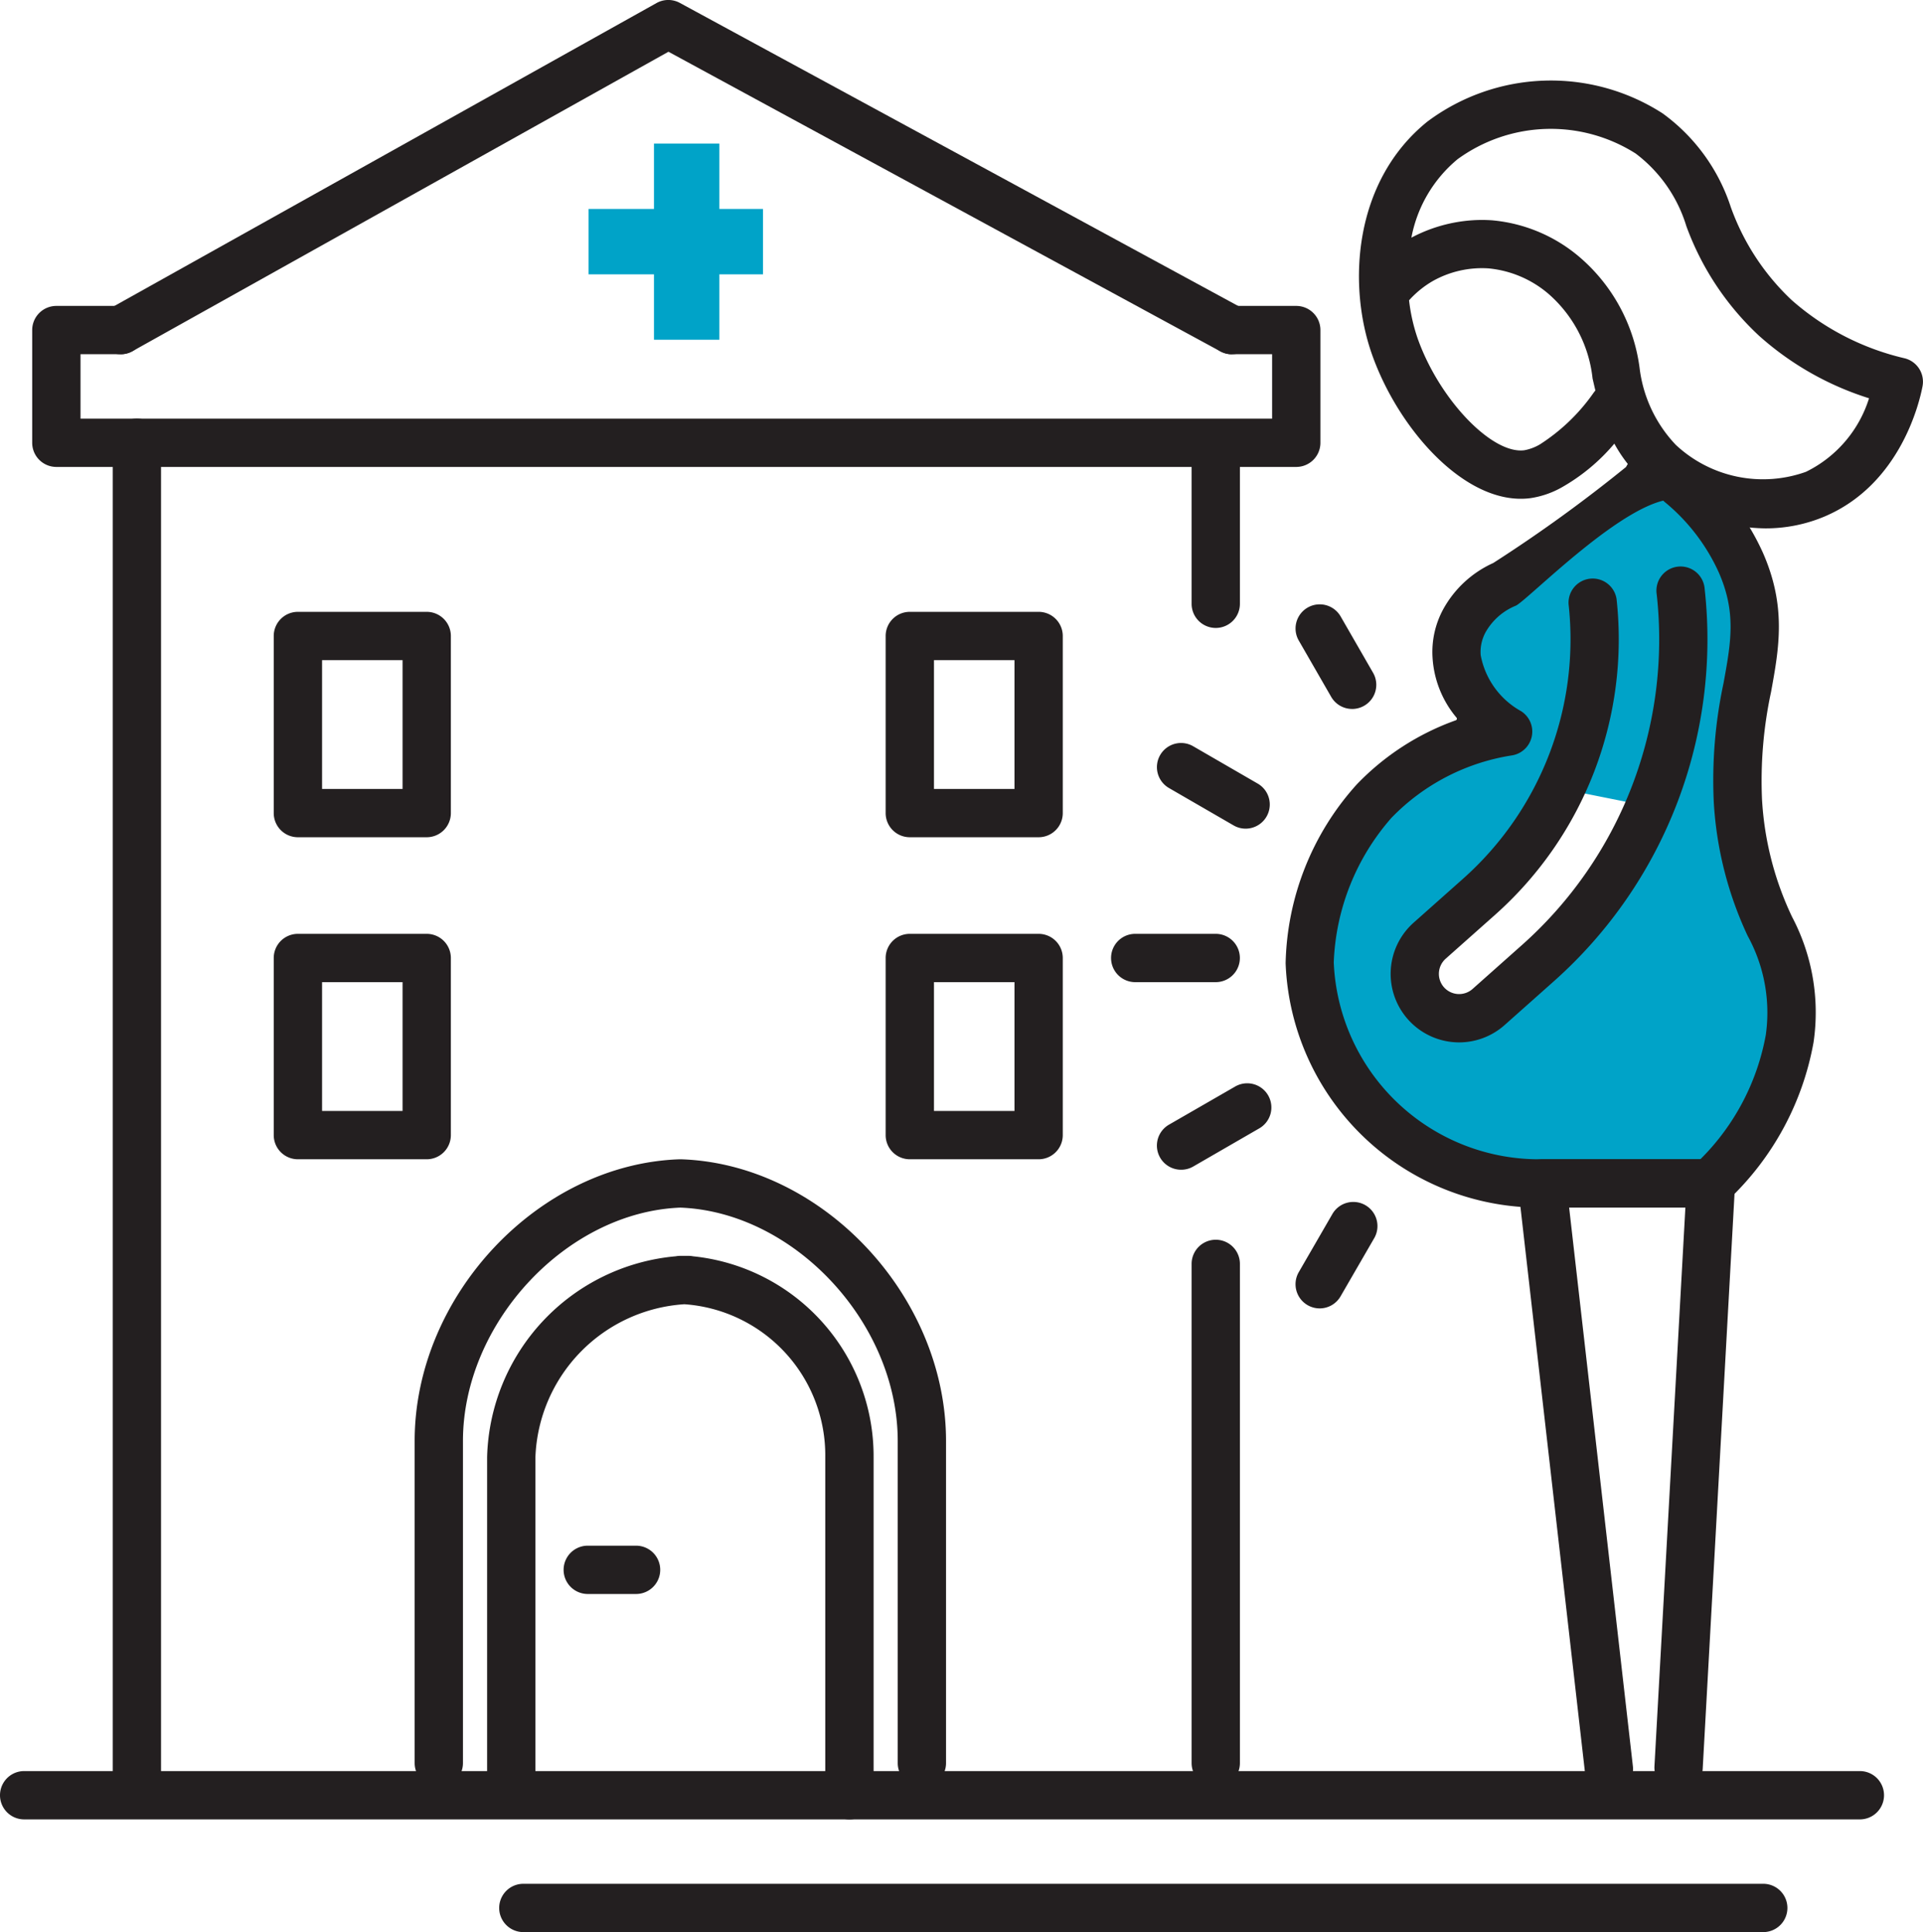 <svg id="Group_290" data-name="Group 290" xmlns="http://www.w3.org/2000/svg" width="88.213" height="88.641" viewBox="0 0 88.213 88.641">
  <path id="Path_1163" data-name="Path 1163" d="M6,9H6Z" transform="translate(42 29)" fill="#231f20"/>
  <g id="Group_273" data-name="Group 273" transform="translate(5.171 19.206)">
    <path id="Path_1134" data-name="Path 1134" d="M532.5,472.139v0Z" transform="translate(-531.392 -470.963)" fill="#231f20"/>
    <path id="Path_1135" data-name="Path 1135" d="M532.108,534.073A1.144,1.144,0,0,1,531,532.9V471.723a1.11,1.11,0,1,1,2.216,0V532.9A1.144,1.144,0,0,1,532.108,534.073Z" transform="translate(-531 -470.547)" fill="#231f20"/>
  </g>
  <g id="Group_274" data-name="Group 274" transform="translate(54.662 19.945)">
    <path id="Path_1136" data-name="Path 1136" d="M599.5,473.047v0Z" transform="translate(-598.392 -471.939)" fill="#231f20"/>
    <path id="Path_1137" data-name="Path 1137" d="M599.108,480.411A1.108,1.108,0,0,1,598,479.3v-6.648a1.108,1.108,0,0,1,2.216,0V479.3A1.108,1.108,0,0,1,599.108,480.411Z" transform="translate(-598 -471.547)" fill="#231f20"/>
  </g>
  <g id="Group_275" data-name="Group 275" transform="translate(54.662 56.878)">
    <path id="Path_1138" data-name="Path 1138" d="M599.5,523.047v0Z" transform="translate(-598.392 -521.939)" fill="#231f20"/>
    <path id="Path_1139" data-name="Path 1139" d="M599.108,546.662A1.108,1.108,0,0,1,598,545.554v-22.9a1.108,1.108,0,1,1,2.216,0v22.9A1.108,1.108,0,0,1,599.108,546.662Z" transform="translate(-598 -521.547)" fill="#231f20"/>
  </g>
  <g id="Group_276" data-name="Group 276" transform="translate(4.432)">
    <path id="Path_1140" data-name="Path 1140" d="M582.076,460.8a1.109,1.109,0,0,1-.528-.134L556.231,446.92l-24.583,13.736a1.108,1.108,0,1,1-1.08-1.935l25.115-14.035a1.108,1.108,0,0,1,1.069-.007l25.854,14.035a1.108,1.108,0,0,1-.53,2.082Z" transform="translate(-529.999 -444.546)" fill="#231f20"/>
  </g>
  <path id="Path_1141" data-name="Path 1141" d="M624.992,489.487c-.293-5.106,1.772-7.2.136-10.921-.758-1.723-2.926-3.294-3.787-4.02l-5.171,3.324c-.739.739-2.767,1.543-3.723,3.359a3,3,0,0,0-.361,1.624c.073,1.966,1.986,3.224,2.365,3.464a10.926,10.926,0,0,0-6.152,3.192,11.615,11.615,0,0,0-2.955,7.421A10.537,10.537,0,0,0,616,507.049h7.745a12.215,12.215,0,0,0,3.625-6.641C628.02,496.147,625.314,495.106,624.992,489.487Zm-12.515,9.436c-1.75.041-2.424-.747-2.216-2.216,2.871-2.678,6.183-6.024,6.648-8.125l3.693.739C619.954,492.675,616.2,495.829,612.476,498.923Z" transform="translate(-545.257 -452.386)" fill="#00a3c8"/>
  <g id="Group_277" data-name="Group 277" transform="translate(58.978 21.03)">
    <path id="Path_1142" data-name="Path 1142" d="M623.315,507.387H615.6a11.653,11.653,0,0,1-11.759-11.206,12.635,12.635,0,0,1,3.263-8.207,11.785,11.785,0,0,1,4.543-2.942.077.077,0,0,0,.032-.123,4.718,4.718,0,0,1-1.1-2.783,4.108,4.108,0,0,1,.487-2.181,4.935,4.935,0,0,1,2.3-2.13,67.35,67.35,0,0,0,6.092-4.406c.3-.608.9-.428,1.477,0,.466.349,1.321,1.477.739,1.477-2.216,0-6.645,4.554-7.264,4.884a2.806,2.806,0,0,0-1.388,1.208,1.884,1.884,0,0,0-.233,1.065,3.716,3.716,0,0,0,1.851,2.569,1.108,1.108,0,0,1-.422,2.031,9.78,9.78,0,0,0-5.521,2.862,10.645,10.645,0,0,0-2.648,6.635,9.426,9.426,0,0,0,9.543,9.031h7.239a.087.087,0,0,0,.062-.027,10.738,10.738,0,0,0,2.974-5.673,7.31,7.31,0,0,0-.83-4.547,16.7,16.7,0,0,1-1.556-6.142,21.335,21.335,0,0,1,.448-5.454c.343-1.881.591-3.24-.22-5.085a8.953,8.953,0,0,0-2.476-3.225,1.108,1.108,0,0,1,1.429-1.694,11.153,11.153,0,0,1,3.076,4.027c1.084,2.468.738,4.366.372,6.375a19.415,19.415,0,0,0-.416,4.93,14.408,14.408,0,0,0,1.382,5.4,9.4,9.4,0,0,1,.982,5.751,13.134,13.134,0,0,1-3.919,7.237A1.178,1.178,0,0,1,623.315,507.387Z" transform="translate(-603.844 -473.016)" fill="#231f20"/>
  </g>
  <g id="Group_278" data-name="Group 278" transform="translate(62.339 3.694)">
    <path id="Path_1143" data-name="Path 1143" d="M627.027,470.094a8.525,8.525,0,0,1-5.609-2.207,6.609,6.609,0,0,1-1.309-1.68,8.88,8.88,0,0,1-2.459,2.033,4.176,4.176,0,0,1-1.395.469c-2.93.377-6.056-3.143-7.273-6.623-1.129-3.231-.812-7.942,2.55-10.653a9.463,9.463,0,0,1,10.79-.378,8.6,8.6,0,0,1,3.129,4.3,10.885,10.885,0,0,0,2.79,4.264,11.906,11.906,0,0,0,5.186,2.673,1.108,1.108,0,0,1,.82,1.281c-.14.736-1.01,4.482-4.468,5.966A6.927,6.927,0,0,1,627.027,470.094Zm-13-14.149q.229,0,.467.016a7.153,7.153,0,0,1,3.961,1.638,8.066,8.066,0,0,1,2.811,5.126,6.193,6.193,0,0,0,1.665,3.541A5.853,5.853,0,0,0,628.9,467.5a5.626,5.626,0,0,0,2.893-3.374,13.728,13.728,0,0,1-5.045-2.867,12.892,12.892,0,0,1-3.337-5.034,6.557,6.557,0,0,0-2.323-3.327,7.263,7.263,0,0,0-8.17.26,6.15,6.15,0,0,0-2.119,3.6A6.947,6.947,0,0,1,614.024,455.945Zm-3.335,3.686a8.228,8.228,0,0,0,.385,1.723c.979,2.8,3.41,5.348,4.9,5.157a2.171,2.171,0,0,0,.714-.267,8.772,8.772,0,0,0,2.47-2.376c.025-.033.051-.066.078-.1-.045-.186-.087-.37-.129-.552a6,6,0,0,0-2.031-3.888,4.944,4.944,0,0,0-2.741-1.161,4.605,4.605,0,0,0-2.551.577,4.488,4.488,0,0,0-1.074.864Z" transform="translate(-608.394 -449.548)" fill="#231f20"/>
  </g>
  <g id="Group_279" data-name="Group 279" transform="translate(63.793 26.041)">
    <path id="Path_1144" data-name="Path 1144" d="M613.506,501.582a3.144,3.144,0,0,1-2.09-5.493l2.272-2.02a14.7,14.7,0,0,0,4.836-12.59,1.108,1.108,0,0,1,2.2-.244,16.918,16.918,0,0,1-5.567,14.49l-2.272,2.019a.93.93,0,0,0-.077,1.31.93.93,0,0,0,1.311.077l2.271-2.02a18.769,18.769,0,0,0,6.177-16.081,1.108,1.108,0,1,1,2.2-.245,20.987,20.987,0,0,1-6.907,17.982l-2.271,2.02A3.144,3.144,0,0,1,613.506,501.582Z" transform="translate(-610.362 -479.8)" fill="#231f20"/>
  </g>
  <g id="Group_280" data-name="Group 280" transform="translate(69.631 53.185)">
    <path id="Path_1145" data-name="Path 1145" d="M622.437,545.632a1.108,1.108,0,0,1-1.1-.982l-3.066-26.869a1.109,1.109,0,0,1,1.1-1.234h7.745a1.108,1.108,0,0,1,1.107,1.169l-1.483,26.8a1.108,1.108,0,1,1-2.213-.123l1.419-25.632h-5.333l2.925,25.636a1.108,1.108,0,0,1-.975,1.226A1.054,1.054,0,0,1,622.437,545.632Z" transform="translate(-618.264 -516.547)" fill="#231f20"/>
  </g>
  <g id="Group_281" data-name="Group 281" transform="translate(50.968 42.843)">
    <path id="Path_1146" data-name="Path 1146" d="M597.8,504.763h-3.693a1.108,1.108,0,0,1,0-2.216H597.8a1.108,1.108,0,1,1,0,2.216Z" transform="translate(-593 -502.547)" fill="#231f20"/>
  </g>
  <g id="Group_282" data-name="Group 282" transform="translate(53.071 49.715)">
    <path id="Path_1147" data-name="Path 1147" d="M596.955,515.8a1.108,1.108,0,0,1-.555-2.068L599.406,512a1.108,1.108,0,1,1,1.108,1.918l-3.006,1.737A1.1,1.1,0,0,1,596.955,515.8Z" transform="translate(-595.846 -511.85)" fill="#231f20"/>
  </g>
  <g id="Group_283" data-name="Group 283" transform="translate(59.43 55.163)">
    <path id="Path_1148" data-name="Path 1148" d="M605.562,524.089a1.109,1.109,0,0,1-.959-1.663l1.531-2.648a1.108,1.108,0,1,1,1.918,1.109l-1.531,2.647A1.108,1.108,0,0,1,605.562,524.089Z" transform="translate(-604.455 -519.225)" fill="#231f20"/>
  </g>
  <g id="Group_284" data-name="Group 284" transform="translate(59.43 27.726)">
    <path id="Path_1149" data-name="Path 1149" d="M607.051,486.881a1.106,1.106,0,0,1-.961-.555l-1.487-2.583a1.108,1.108,0,1,1,1.921-1.105l1.487,2.583a1.108,1.108,0,0,1-.96,1.661Z" transform="translate(-604.455 -482.082)" fill="#231f20"/>
  </g>
  <g id="Group_285" data-name="Group 285" transform="translate(53.071 34.087)">
    <path id="Path_1150" data-name="Path 1150" d="M599.915,494.623a1.1,1.1,0,0,1-.554-.15l-2.962-1.714a1.107,1.107,0,1,1,1.109-1.917l2.962,1.714a1.108,1.108,0,0,1-.555,2.067Z" transform="translate(-595.846 -490.693)" fill="#231f20"/>
  </g>
  <g id="Group_286" data-name="Group 286" transform="translate(0 81.254)">
    <path id="Path_1151" data-name="Path 1151" d="M609.317,556.763H525.108a1.108,1.108,0,0,1,0-2.216h84.209a1.108,1.108,0,0,1,0,2.216Z" transform="translate(-524 -554.547)" fill="#231f20"/>
  </g>
  <g id="Group_287" data-name="Group 287" transform="translate(22.899 86.425)">
    <path id="Path_1152" data-name="Path 1152" d="M612.986,563.763H556.108a1.108,1.108,0,1,1,0-2.216h56.878a1.108,1.108,0,0,1,0,2.216Z" transform="translate(-555 -561.547)" fill="#231f20"/>
  </g>
  <rect id="Rectangle_237" data-name="Rectangle 237" width="3" height="9" transform="translate(30 6.586)" fill="#00a3c8"/>
  <rect id="Rectangle_238" data-name="Rectangle 238" width="8" height="3" transform="translate(27 9.586)" fill="#00a3c8"/>
  <g id="Group_288" data-name="Group 288" transform="translate(22.345 57.617)">
    <path id="Path_1153" data-name="Path 1153" d="M570.87,548.4a1.108,1.108,0,0,1-1.108-1.108V531.78a6.948,6.948,0,0,0-6.463-7.014,7.306,7.306,0,0,0-6.833,7.014v14.773a1.108,1.108,0,1,1-2.216,0V531.78a9.5,9.5,0,0,1,8.654-9.214,1.165,1.165,0,0,1,.211-.02h.369a1.154,1.154,0,0,1,.216.021,9.22,9.22,0,0,1,8.279,9.213v15.512A1.108,1.108,0,0,1,570.87,548.4Z" transform="translate(-554.25 -522.547)" fill="#231f20"/>
  </g>
  <g id="Group_289" data-name="Group 289" transform="translate(25.854 70.913)">
    <path id="Path_1154" data-name="Path 1154" d="M562.324,542.763h-2.216a1.108,1.108,0,0,1,0-2.216h2.216a1.108,1.108,0,0,1,0,2.216Z" transform="translate(-559 -540.547)" fill="#231f20"/>
  </g>
  <path id="Path_1156" data-name="Path 1156" d="M585.094,464.655a1.108,1.108,0,0,0-1.108-1.108h-2.955a1.108,1.108,0,1,0,0,2.216h1.847v2.955H528.216v-2.955h1.847a1.108,1.108,0,0,0,0-2.216h-2.955A1.108,1.108,0,0,0,526,464.655v5.171a1.108,1.108,0,0,0,1.108,1.108h56.878a1.108,1.108,0,0,0,1.108-1.108h0Z" transform="translate(-524.523 -449.512)" fill="#231f20"/>
  <path id="Path_1157" data-name="Path 1157" d="M586.017,482.547h-5.909A1.108,1.108,0,0,0,579,483.655v8.125a1.108,1.108,0,0,0,1.108,1.108h5.909a1.108,1.108,0,0,0,1.108-1.108v-8.125A1.108,1.108,0,0,0,586.017,482.547Zm-4.8,8.125v-5.909h3.693v5.909Z" transform="translate(-538.373 -454.477)" fill="#231f20"/>
  <path id="Path_1158" data-name="Path 1158" d="M586.017,502.546h-5.909A1.108,1.108,0,0,0,579,503.655v8.125a1.108,1.108,0,0,0,1.108,1.108h5.909a1.108,1.108,0,0,0,1.108-1.108v-8.125A1.108,1.108,0,0,0,586.017,502.546Zm-4.8,8.125v-5.909h3.693v5.909Z" transform="translate(-538.373 -459.703)" fill="#231f20"/>
  <path id="Path_1159" data-name="Path 1159" d="M548.017,482.547h-5.909A1.108,1.108,0,0,0,541,483.655v8.125a1.108,1.108,0,0,0,1.108,1.108h5.909a1.108,1.108,0,0,0,1.108-1.108v-8.125A1.108,1.108,0,0,0,548.017,482.547Zm-4.8,8.125v-5.909h3.693v5.909Z" transform="translate(-528.443 -454.477)" fill="#231f20"/>
  <path id="Path_1160" data-name="Path 1160" d="M548.017,502.546h-5.909A1.108,1.108,0,0,0,541,503.655v8.125a1.108,1.108,0,0,0,1.108,1.108h5.909a1.108,1.108,0,0,0,1.108-1.108v-8.125A1.108,1.108,0,0,0,548.017,502.546Zm-4.8,8.125v-5.909h3.693v5.909Z" transform="translate(-528.443 -459.703)" fill="#231f20"/>
  <path id="Path_1161" data-name="Path 1161" d="M561.976,516.548H561.9c-6.472.22-12.15,6.26-12.15,12.926v14.773a1.108,1.108,0,1,0,2.216,0V529.474c0-5.415,4.748-10.506,9.972-10.709,5.224.2,9.972,5.293,9.972,10.709v14.773a1.108,1.108,0,0,0,2.216,0V529.474C574.126,522.808,568.448,516.768,561.976,516.548Z" transform="translate(-530.729 -463.362)" fill="#231f20"/>
</svg>
